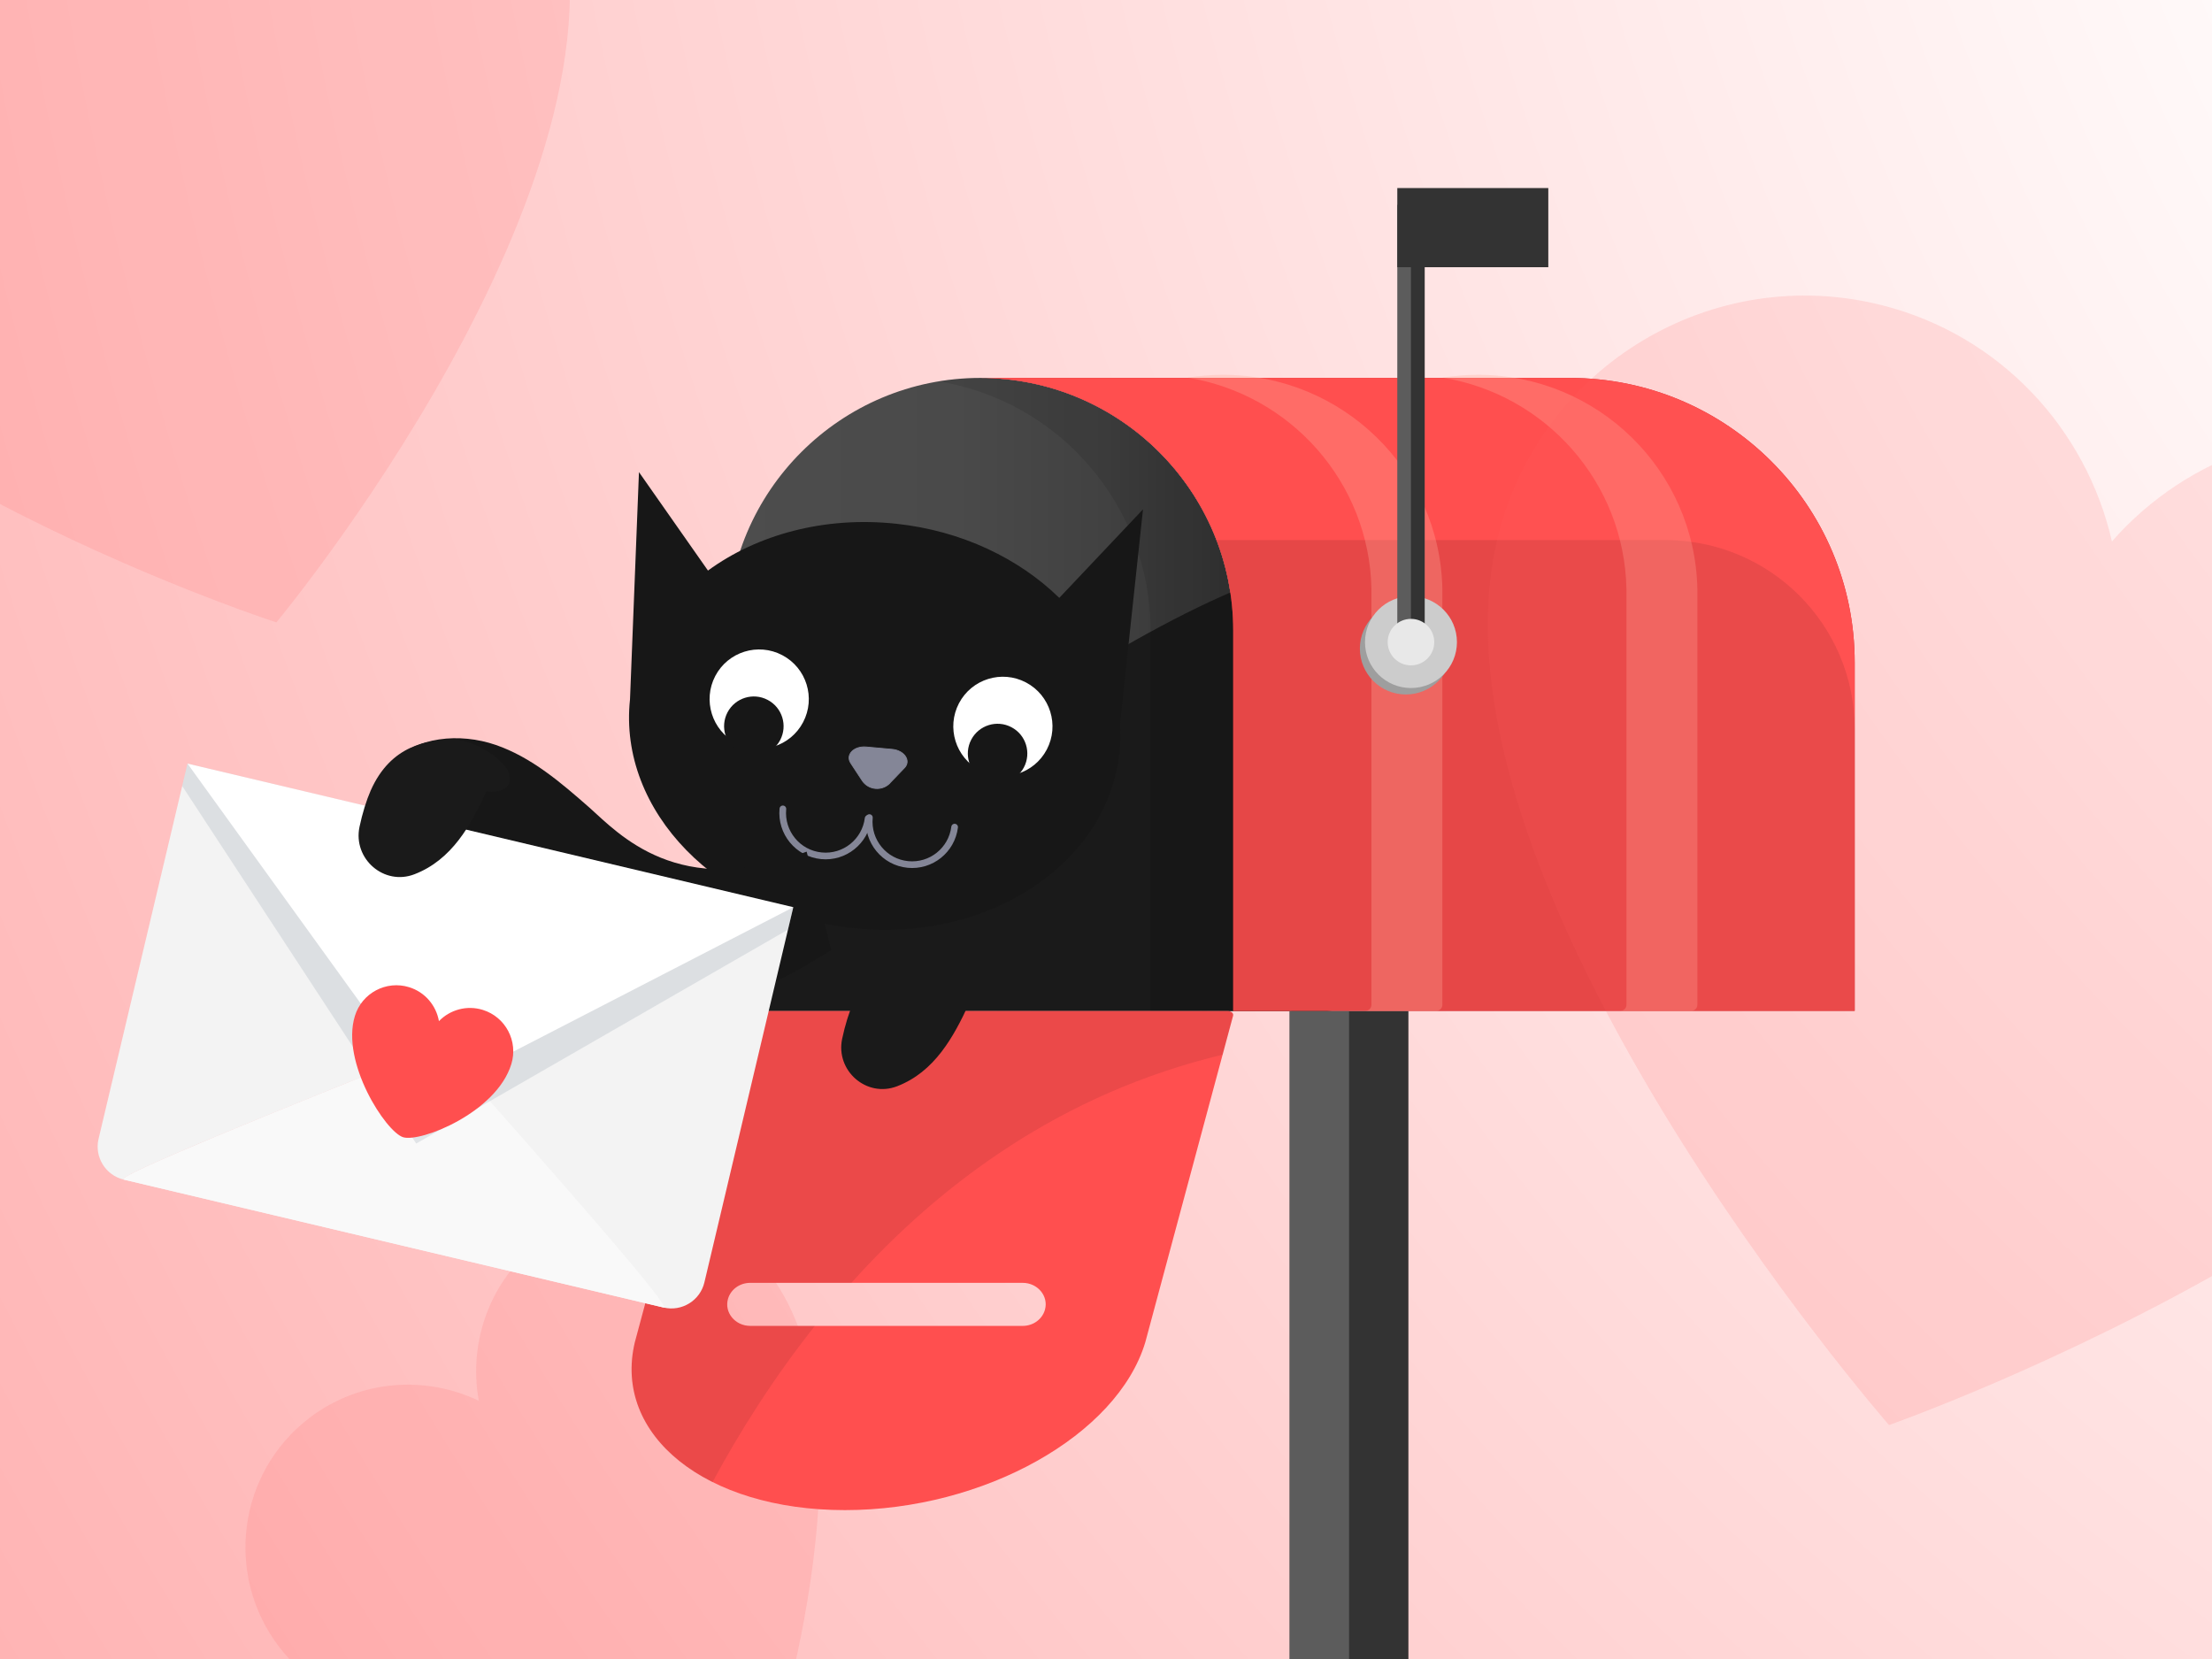 <svg width="400" height="300" viewBox="0 0 400 300" fill="none" xmlns="http://www.w3.org/2000/svg">
<rect x="0" y="0" width="400" height="300" fill="#808080" stroke="none"/>
<g clip-path="url(#clip0_47_6702)">
<rect width="400" height="300" fill="url(#paint0_radial_47_6702)"/>
<path d="M97.637 224.568C88.54 231.516 84.656 242.738 86.583 253.303C76.89 248.668 65.039 249.467 55.941 256.413C43 266.296 40.555 284.84 50.485 297.828C70.569 324.101 138.281 320.932 138.281 320.932C138.281 320.932 160.123 257.755 139.047 230.184C129.118 217.198 110.58 214.683 97.637 224.568Z" fill="#FF5E5E" fill-opacity="0.15"/>
<g clip-path="url(#clip1_47_6702)">
<path d="M177.243 68.343C202.486 68.343 223.002 88.798 223.002 114.026V182.795H131.51V114.026C131.51 88.825 152.026 68.343 177.27 68.343H177.243Z" fill="url(#paint1_linear_47_6702)"/>
<path d="M130.614 182.824L141.679 161.205C141.679 161.205 211.698 100.464 249.359 100.139C276.152 99.922 282.483 132.041 284.059 150.325C284.657 157.216 280.636 161.963 274.821 165.652C272.918 166.846 269.005 168.067 264.332 169.179C248.245 173.004 249.604 185.103 233.246 182.824H130.614Z" fill="#1A1A1A"/>
<path d="M283.869 68.343H177.243C202.514 68.343 223.002 88.798 223.002 114.026V182.795H335.389V119.778C335.389 91.375 312.319 68.343 283.869 68.343Z" fill="#C1272D"/>
<path d="M254.685 182.823H233.219V325H254.685V182.823Z" fill="#333333"/>
<path d="M243.952 182.823H233.219V325H243.952V182.823Z" fill="#5C5C5C"/>
<path d="M221.915 182.823H132.217C131.511 182.823 130.804 183.203 130.668 183.691L114.799 242.721C110.805 259.54 127.625 273.077 152.787 273.077C177.949 273.077 202.052 259.54 207.106 242.721L222.975 183.691C223.111 183.203 222.622 182.823 221.915 182.823ZM188.954 236.861C188.465 238.57 186.835 239.764 184.933 239.764H135.668C132.951 239.764 130.94 237.35 131.647 234.881C132.136 233.172 133.766 231.978 135.668 231.978H184.933C187.65 231.978 189.661 234.393 188.954 236.861Z" fill="#FF4F4F"/>
<path opacity="0.08" d="M221.915 182.823H132.217C131.51 182.823 130.804 183.203 130.668 183.691L114.799 242.721C112.272 253.301 118.006 262.579 128.848 268.004C133.63 259.133 139.744 249.367 147.352 239.764H135.641C132.923 239.764 130.913 237.35 131.619 234.881C132.108 233.172 133.739 231.978 135.641 231.978H153.955C170.15 213.938 192.079 197.662 221.1 190.717L222.975 183.691C223.11 183.203 222.621 182.823 221.915 182.823Z" fill="black"/>
<path d="M283.869 68.343H177.243C202.514 68.343 223.002 88.798 223.002 114.026V182.795H335.389V119.778C335.389 91.375 312.319 68.343 283.869 68.343Z" fill="#FF4F4F"/>
<path opacity="0.1" d="M301.151 97.669H219.958C221.915 102.742 223.002 108.249 223.002 114.027V182.796H335.389V131.85C335.389 112.969 320.064 97.669 301.151 97.669Z" fill="black"/>
<path opacity="0.31" d="M221.154 67.774C218.98 67.774 216.834 67.964 214.741 68.289C233.355 71.3 247.593 87.17 248.001 106.458V181.683C248.001 182.307 247.512 182.796 246.887 182.796H259.712C260.337 182.796 260.827 182.307 260.827 181.683V106.458C260.365 85 242.784 67.774 221.127 67.774H221.154Z" fill="#FFAB9D"/>
<path opacity="0.31" d="M267.267 67.774C265.093 67.774 262.946 67.964 260.854 68.289C279.467 71.3 293.706 87.17 294.113 106.458V181.683C294.113 182.307 293.624 182.796 292.999 182.796H305.825C306.45 182.796 306.939 182.307 306.939 181.683V106.458C306.477 85 288.896 67.774 267.239 67.774H267.267Z" fill="#FFAB9D"/>
<path d="M254.224 125.584C258.816 125.584 262.539 121.867 262.539 117.283C262.539 112.698 258.816 108.981 254.224 108.981C249.631 108.981 245.909 112.698 245.909 117.283C245.909 121.867 249.631 125.584 254.224 125.584Z" fill="#9E9E9E"/>
<path d="M255.147 124.417C259.74 124.417 263.462 120.701 263.462 116.116C263.462 111.532 259.74 107.815 255.147 107.815C250.555 107.815 246.833 111.532 246.833 116.116C246.833 120.701 250.555 124.417 255.147 124.417Z" fill="#CCCCCC"/>
<path d="M257.62 37.038H252.675V117.581H257.62V37.038Z" fill="#5C5C5C"/>
<path d="M257.62 37.038H255.147V117.581H257.62V37.038Z" fill="#333333"/>
<path d="M255.147 120.32C257.473 120.32 259.359 118.438 259.359 116.115C259.359 113.793 257.473 111.911 255.147 111.911C252.821 111.911 250.936 113.793 250.936 116.115C250.936 118.438 252.821 120.32 255.147 120.32Z" fill="#E8E8E8"/>
<path d="M279.983 34H252.675V48.324H279.983V34Z" fill="#333333"/>
<g opacity="0.1">
<path d="M177.243 68.343C174.688 68.343 172.216 68.56 169.77 68.967C191.481 72.521 208.057 91.347 208.057 114.026V182.795H223.002V114.026C223.002 88.797 202.513 68.343 177.243 68.343Z" fill="black"/>
</g>
<path d="M206.678 92.121L191.551 108.118C184.276 101.002 173.937 95.988 162.088 94.713C149.086 93.312 136.906 96.683 128.023 103.177L115.545 85.373L113.926 126.463C113.926 126.463 113.919 126.488 113.922 126.505C111.764 146.69 129.83 165.189 154.278 167.826C178.718 170.457 200.282 156.23 202.44 136.046C202.625 134.28 202.652 132.528 202.545 130.802L206.688 92.137L206.685 92.125L206.678 92.121Z" fill="#171717"/>
<path d="M160.858 141.652L160.872 141.661C159.637 142.878 157.641 142.913 156.37 141.7C156.194 141.537 156.035 141.34 155.897 141.127L154.868 139.56L153.838 137.987C153.597 137.614 153.51 137.235 153.548 136.879C153.587 136.529 153.754 136.19 154.022 135.909C154.563 135.34 155.511 134.978 156.64 135.079L158.973 135.289L161.305 135.5C162.433 135.595 163.3 136.126 163.734 136.779C163.949 137.108 164.056 137.465 164.035 137.818C164.009 138.171 163.864 138.53 163.549 138.85L162.247 140.213L160.938 141.57L160.868 141.644L160.858 141.652Z" fill="#848697" stroke="#848697" stroke-width="0.148"/>
<path d="M157.211 147.84C156.799 152.106 159.919 155.913 164.18 156.324C168.357 156.734 172.102 153.742 172.627 149.568" stroke="#848697" stroke-width="1.206" stroke-linecap="round" stroke-linejoin="round"/>
<path d="M141.569 146.268C141.157 150.534 144.277 154.341 148.538 154.752C152.714 155.163 156.459 152.17 156.985 147.996" stroke="#848697" stroke-width="1.206" stroke-linecap="round" stroke-linejoin="round"/>
<path d="M133.112 134.362C137.496 136.671 142.921 134.991 145.227 130.602C147.534 126.213 145.845 120.784 141.462 118.476C137.078 116.167 131.653 117.847 129.346 122.236C127.046 126.624 128.729 132.054 133.112 134.362Z" fill="white"/>
<path d="M177.18 139.296C181.564 141.604 186.989 139.924 189.296 135.535C191.596 131.148 189.913 125.717 185.53 123.409C181.146 121.101 175.721 122.781 173.415 127.169C171.114 131.557 172.797 136.987 177.18 139.296Z" fill="white"/>
<path d="M133.819 136.083C136.442 137.467 139.697 136.457 141.08 133.83C142.461 131.197 141.454 127.944 138.818 126.563C136.195 125.179 132.94 126.189 131.557 128.816C130.176 131.449 131.183 134.702 133.819 136.083Z" fill="#171717"/>
<path d="M177.894 141.021C180.518 142.405 183.772 141.394 185.155 138.767C186.537 136.134 185.529 132.882 182.894 131.5C180.27 130.116 177.015 131.127 175.632 133.754C174.251 136.386 175.258 139.639 177.894 141.021Z" fill="#171717"/>
<path d="M175.246 181.426C172.431 187.571 168.963 193.83 162.236 196.424C156.729 198.566 151.07 193.637 152.287 187.853C152.801 185.41 153.547 183.025 154.297 181.318C157.994 172.938 164.717 172.199 168.977 172.09C172.171 172.011 176.81 174.354 179.118 177.581C180.869 182.298 175.246 181.426 175.246 181.426Z" fill="#1A1A1A"/>
</g>
<path d="M145.831 154.015C122.771 162.958 111.773 150.643 106.624 146.075C101.473 141.55 96.111 136.928 89.637 134.704C83.163 132.479 75.164 133.148 70.475 138.119C68.61 140.09 67.355 142.739 67.735 145.428C68.115 148.117 70.444 150.56 73.12 150.438C75.838 150.319 78.25 147.772 80.934 148.339C82.085 148.57 83.076 149.396 83.938 150.215C89.613 155.455 93.753 162.082 98.658 168.058C103.563 174.035 109.566 179.593 117.048 181.482C128.567 184.394 140.212 178.098 150.306 171.81L145.874 154.017L145.831 154.015Z" fill="#171717"/>
<g clip-path="url(#clip2_47_6702)">
<path d="M143.453 164.048L142.038 170.02L127.378 231.894C126.603 235.18 123.286 237.228 120.002 236.444L22.384 213.311C20.532 212.875 49.581 201.03 79.683 189.072C111.003 176.618 143.453 164.048 143.453 164.048Z" fill="#F3F3F3"/>
<path d="M22.375 213.309C19.088 212.534 17.04 209.217 17.825 205.933L32.494 144.061L33.911 138.08C33.911 138.08 57.278 163.896 79.684 189.063C49.581 201.03 20.523 212.873 22.375 213.309Z" fill="#F3F3F3"/>
<path d="M120.002 236.444L22.384 213.311C20.532 212.875 49.581 201.03 79.683 189.072C101.206 213.273 121.852 236.889 120 236.453L120.002 236.444Z" fill="#F9F9F9"/>
<path opacity="0.21" d="M32.946 142.136L75.26 206.79L142.497 168.106L143.429 164.119L33.893 138.076L32.946 142.136Z" fill="#8994A4"/>
<path d="M143.463 164.05L77.296 198.176L33.902 138.078" fill="white"/>
<path d="M87.292 182.616C84.386 181.721 81.361 182.61 79.374 184.654C78.88 181.846 76.88 179.408 73.975 178.513C69.841 177.239 65.455 179.567 64.178 183.712C61.594 192.097 69.775 204.683 72.904 205.648C76.034 206.612 89.752 201.225 92.463 192.427C93.74 188.281 91.425 183.89 87.292 182.616Z" fill="#FF4F4F"/>
</g>
<path d="M87.969 143.091C85.154 149.235 81.686 155.495 74.959 158.088C69.452 160.231 63.793 155.301 65.01 149.518C65.524 147.075 66.27 144.689 67.02 142.983C70.717 134.602 77.44 133.863 81.7 133.755C84.894 133.676 89.533 136.018 91.841 139.246C93.592 143.962 87.969 143.091 87.969 143.091Z" fill="#1A1A1A"/>
<path d="M43.78 -49.345C26.796 -44.251 15.028 -30.111 12.043 -13.745C0.53 -25.764 -17.083 -31.088 -34.067 -25.998C-58.23 -18.751 -71.916 6.786 -64.627 31.041C-49.89 80.104 49.98 112.548 49.98 112.548C49.98 112.548 116.19 32.93 100.726 -18.556C93.438 -42.807 67.946 -56.592 43.78 -49.345Z" fill="#FF5E5E" fill-opacity="0.15"/>
<path d="M438.78 80.081C417.296 74.652 395.606 82.269 381.907 97.909C377.268 77.633 361.792 60.626 340.31 55.193C309.747 47.468 278.688 66.08 270.949 96.77C255.288 158.845 341.595 257.696 341.595 257.696C341.595 257.696 463.675 214.768 480.11 149.627C487.848 118.942 469.348 87.808 438.78 80.081Z" fill="#FF5E5E" fill-opacity="0.15"/>
</g>
<defs>
<radialGradient id="paint0_radial_47_6702" cx="0" cy="0" r="1" gradientUnits="userSpaceOnUse" gradientTransform="translate(700.5 -102) rotate(151.87) scale(1293.82 1374.48)">
<stop offset="0.21" stop-color="white"/>
<stop offset="1" stop-color="#FF7070"/>
</radialGradient>
<linearGradient id="paint1_linear_47_6702" x1="131.51" y1="125.583" x2="223.002" y2="125.583" gradientUnits="userSpaceOnUse">
<stop stop-color="#4D4D4D"/>
<stop offset="0.45" stop-color="#4A4A4A"/>
<stop offset="0.75" stop-color="#414141"/>
<stop offset="1" stop-color="#333333"/>
</linearGradient>
<clipPath id="clip0_47_6702">
<rect width="400" height="300" fill="white"/>
</clipPath>
<clipPath id="clip1_47_6702">
<rect width="233.497" height="291" fill="white" transform="translate(101.892 34)"/>
</clipPath>
<clipPath id="clip2_47_6702">
<rect width="114.358" height="78.597" fill="white" transform="translate(32.141 137.709) rotate(11.851)"/>
</clipPath>
</defs>
</svg>
